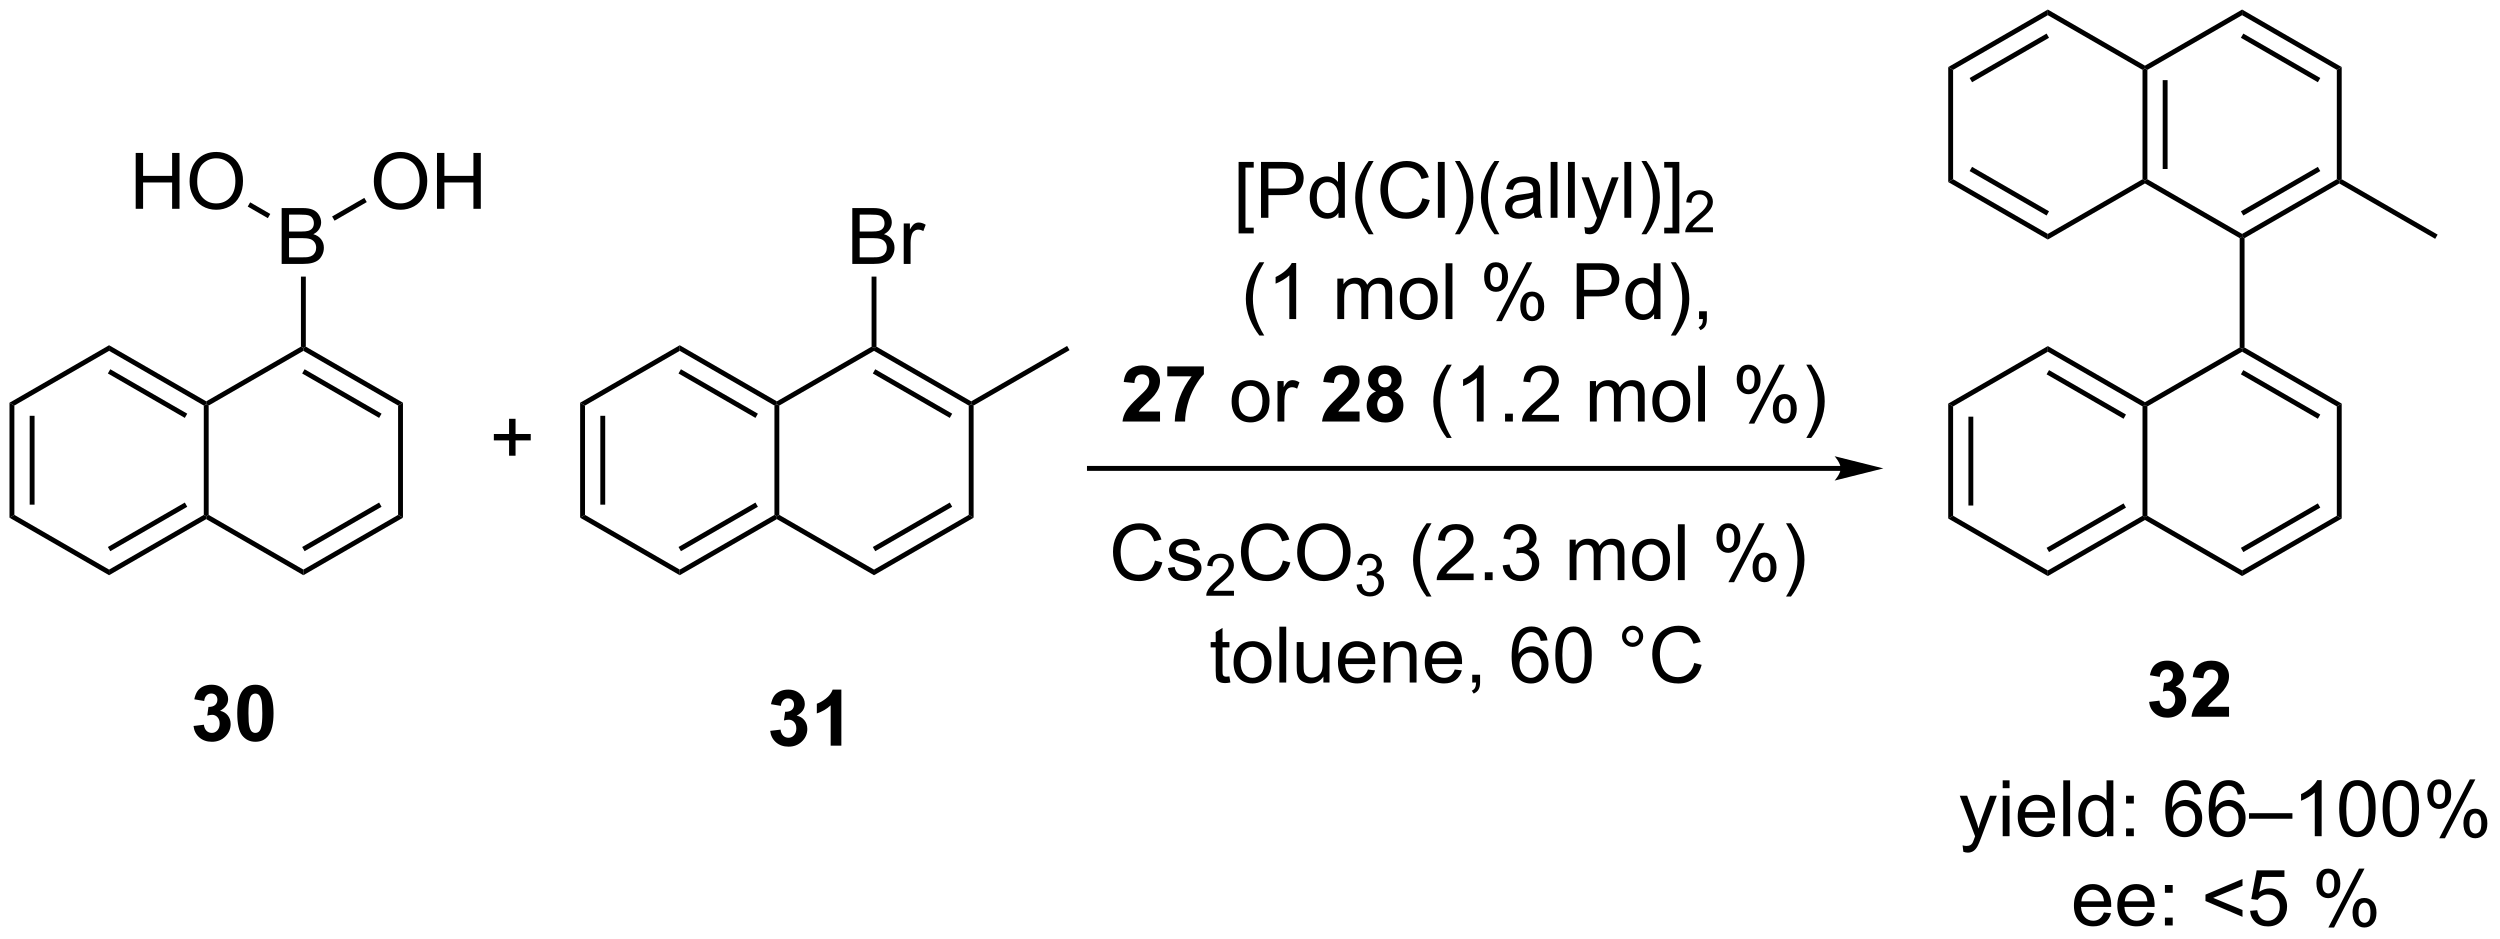 <?xml version="1.0" encoding="UTF-8"?>
<!DOCTYPE svg PUBLIC '-//W3C//DTD SVG 1.0//EN'
          'http://www.w3.org/TR/2001/REC-SVG-20010904/DTD/svg10.dtd'>
<svg stroke-dasharray="none" shape-rendering="auto" xmlns="http://www.w3.org/2000/svg" font-family="'Dialog'" text-rendering="auto" width="703" fill-opacity="1" color-interpolation="auto" color-rendering="auto" preserveAspectRatio="xMidYMid meet" font-size="12px" viewBox="0 0 703 264" fill="black" xmlns:xlink="http://www.w3.org/1999/xlink" stroke="black" image-rendering="auto" stroke-miterlimit="10" stroke-linecap="square" stroke-linejoin="miter" font-style="normal" stroke-width="1" height="264" stroke-dashoffset="0" font-weight="normal" stroke-opacity="1"
><!--Generated by the Batik Graphics2D SVG Generator--><defs id="genericDefs"
  /><g
  ><defs id="defs1"
    ><clipPath clipPathUnits="userSpaceOnUse" id="clipPath1"
      ><path d="M0.646 0.646 L263.93 0.646 L263.93 99.442 L0.646 99.442 L0.646 0.646 Z"
      /></clipPath
      ><clipPath clipPathUnits="userSpaceOnUse" id="clipPath2"
      ><path d="M26.319 295.489 L26.319 391.538 L282.282 391.538 L282.282 295.489 Z"
      /></clipPath
    ></defs
    ><g transform="scale(2.667,2.667) translate(-0.646,-0.646) matrix(1.029,0,0,1.029,-26.425,-303.294)"
    ><path d="M153.221 319.286 L153.221 311.968 L154.771 311.968 L154.771 312.549 L153.924 312.549 L153.924 318.702 L154.771 318.702 L154.771 319.286 L153.221 319.286 ZM155.517 317.694 L155.517 311.968 L157.678 311.968 Q158.249 311.968 158.548 312.022 Q158.97 312.093 159.254 312.291 Q159.54 312.486 159.715 312.843 Q159.889 313.197 159.889 313.624 Q159.889 314.353 159.423 314.861 Q158.959 315.366 157.743 315.366 L156.275 315.366 L156.275 317.694 L155.517 317.694 ZM156.275 314.689 L157.756 314.689 Q158.491 314.689 158.798 314.416 Q159.108 314.142 159.108 313.647 Q159.108 313.288 158.926 313.033 Q158.743 312.775 158.446 312.694 Q158.256 312.642 157.741 312.642 L156.275 312.642 L156.275 314.689 ZM163.454 317.694 L163.454 317.171 Q163.061 317.788 162.296 317.788 Q161.798 317.788 161.381 317.515 Q160.967 317.241 160.738 316.752 Q160.509 316.26 160.509 315.624 Q160.509 315.002 160.715 314.497 Q160.923 313.991 161.337 313.723 Q161.751 313.452 162.264 313.452 Q162.639 313.452 162.931 313.611 Q163.225 313.767 163.407 314.022 L163.407 311.968 L164.108 311.968 L164.108 317.694 L163.454 317.694 ZM161.233 315.624 Q161.233 316.421 161.569 316.817 Q161.905 317.21 162.361 317.21 Q162.821 317.21 163.144 316.832 Q163.467 316.455 163.467 315.681 Q163.467 314.83 163.139 314.431 Q162.811 314.033 162.329 314.033 Q161.861 314.033 161.546 314.416 Q161.233 314.799 161.233 315.624 ZM166.557 319.379 Q165.974 318.645 165.57 317.661 Q165.169 316.674 165.169 315.619 Q165.169 314.689 165.471 313.838 Q165.823 312.851 166.557 311.869 L167.06 311.869 Q166.589 312.681 166.435 313.03 Q166.198 313.569 166.06 314.155 Q165.893 314.885 165.893 315.624 Q165.893 317.502 167.06 319.379 L166.557 319.379 ZM172.052 315.687 L172.81 315.877 Q172.573 316.812 171.953 317.304 Q171.333 317.793 170.44 317.793 Q169.513 317.793 168.932 317.416 Q168.354 317.038 168.049 316.325 Q167.747 315.608 167.747 314.788 Q167.747 313.892 168.089 313.228 Q168.432 312.562 169.062 312.215 Q169.693 311.869 170.45 311.869 Q171.31 311.869 171.896 312.306 Q172.482 312.744 172.714 313.538 L171.966 313.713 Q171.768 313.088 171.388 312.804 Q171.01 312.517 170.435 312.517 Q169.776 312.517 169.331 312.835 Q168.888 313.15 168.708 313.684 Q168.529 314.218 168.529 314.783 Q168.529 315.515 168.742 316.059 Q168.956 316.603 169.404 316.874 Q169.854 317.142 170.377 317.142 Q171.013 317.142 171.453 316.775 Q171.896 316.408 172.052 315.687 ZM173.639 317.694 L173.639 311.968 L174.342 311.968 L174.342 317.694 L173.639 317.694 ZM175.893 319.379 L175.388 319.379 Q176.557 317.502 176.557 315.624 Q176.557 314.89 176.388 314.166 Q176.255 313.58 176.018 313.041 Q175.864 312.689 175.388 311.869 L175.893 311.869 Q176.627 312.851 176.979 313.838 Q177.279 314.689 177.279 315.619 Q177.279 316.674 176.875 317.661 Q176.471 318.645 175.893 319.379 ZM179.44 319.379 Q178.857 318.645 178.453 317.661 Q178.052 316.674 178.052 315.619 Q178.052 314.689 178.354 313.838 Q178.706 312.851 179.44 311.869 L179.943 311.869 Q179.471 312.681 179.318 313.03 Q179.081 313.569 178.943 314.155 Q178.776 314.885 178.776 315.624 Q178.776 317.502 179.943 319.379 L179.44 319.379 ZM183.466 317.181 Q183.075 317.515 182.714 317.653 Q182.354 317.788 181.94 317.788 Q181.255 317.788 180.888 317.455 Q180.521 317.119 180.521 316.601 Q180.521 316.296 180.659 316.043 Q180.799 315.791 181.023 315.64 Q181.247 315.486 181.529 315.408 Q181.737 315.353 182.154 315.304 Q183.005 315.202 183.409 315.062 Q183.411 314.916 183.411 314.877 Q183.411 314.447 183.214 314.272 Q182.943 314.033 182.411 314.033 Q181.917 314.033 181.68 314.207 Q181.443 314.382 181.331 314.822 L180.643 314.728 Q180.737 314.288 180.95 314.017 Q181.167 313.744 181.573 313.598 Q181.979 313.452 182.513 313.452 Q183.044 313.452 183.375 313.577 Q183.708 313.702 183.864 313.892 Q184.021 314.08 184.083 314.369 Q184.12 314.549 184.12 315.017 L184.12 315.955 Q184.12 316.937 184.164 317.197 Q184.208 317.455 184.341 317.694 L183.607 317.694 Q183.497 317.476 183.466 317.181 ZM183.409 315.611 Q183.026 315.767 182.26 315.877 Q181.825 315.939 181.646 316.017 Q181.466 316.095 181.367 316.247 Q181.271 316.397 181.271 316.58 Q181.271 316.861 181.484 317.049 Q181.698 317.236 182.107 317.236 Q182.513 317.236 182.828 317.059 Q183.146 316.882 183.294 316.572 Q183.409 316.335 183.409 315.869 L183.409 315.611 ZM185.194 317.694 L185.194 311.968 L185.897 311.968 L185.897 317.694 L185.194 317.694 ZM186.971 317.694 L186.971 311.968 L187.674 311.968 L187.674 317.694 L186.971 317.694 ZM188.733 319.293 L188.655 318.632 Q188.884 318.694 189.056 318.694 Q189.29 318.694 189.431 318.616 Q189.571 318.538 189.663 318.397 Q189.728 318.293 189.876 317.874 Q189.897 317.817 189.939 317.702 L188.366 313.546 L189.124 313.546 L189.986 315.947 Q190.155 316.405 190.288 316.908 Q190.407 316.424 190.577 315.963 L191.462 313.546 L192.165 313.546 L190.587 317.765 Q190.334 318.45 190.194 318.707 Q190.006 319.054 189.764 319.215 Q189.522 319.379 189.186 319.379 Q188.983 319.379 188.733 319.293 ZM192.749 317.694 L192.749 311.968 L193.452 311.968 L193.452 317.694 L192.749 317.694 ZM195.002 319.379 L194.497 319.379 Q195.667 317.502 195.667 315.624 Q195.667 314.89 195.497 314.166 Q195.364 313.58 195.127 313.041 Q194.974 312.689 194.497 311.869 L195.002 311.869 Q195.737 312.851 196.089 313.838 Q196.388 314.689 196.388 315.619 Q196.388 316.674 195.984 317.661 Q195.581 318.645 195.002 319.379 ZM198.38 319.286 L196.831 319.286 L196.831 318.702 L197.677 318.702 L197.677 312.549 L196.831 312.549 L196.831 311.968 L198.38 311.968 L198.38 319.286 Z" stroke="none" clip-path="url(#clipPath2)"
    /></g
    ><g transform="matrix(2.743,0,0,2.743,-72.19,-810.507)"
    ><path d="M201.921 318.787 L201.921 319.294 L199.081 319.294 Q199.075 319.103 199.144 318.927 Q199.251 318.638 199.489 318.357 Q199.73 318.076 200.181 317.707 Q200.88 317.132 201.126 316.796 Q201.372 316.46 201.372 316.162 Q201.372 315.849 201.148 315.634 Q200.925 315.417 200.564 315.417 Q200.183 315.417 199.954 315.646 Q199.726 315.875 199.724 316.279 L199.181 316.224 Q199.238 315.617 199.601 315.3 Q199.964 314.982 200.575 314.982 Q201.195 314.982 201.554 315.326 Q201.915 315.667 201.915 316.173 Q201.915 316.431 201.81 316.681 Q201.704 316.929 201.458 317.205 Q201.214 317.48 200.646 317.96 Q200.171 318.359 200.036 318.501 Q199.902 318.644 199.814 318.787 L201.921 318.787 Z" stroke="none" clip-path="url(#clipPath2)"
    /></g
    ><g transform="matrix(2.743,0,0,2.743,-72.19,-810.507)"
    ><path d="M155.423 329.879 Q154.84 329.145 154.436 328.161 Q154.035 327.174 154.035 326.119 Q154.035 325.189 154.337 324.338 Q154.689 323.351 155.423 322.369 L155.925 322.369 Q155.454 323.181 155.3 323.53 Q155.064 324.069 154.925 324.655 Q154.759 325.385 154.759 326.124 Q154.759 328.002 155.925 329.879 L155.423 329.879 ZM159.196 328.194 L158.493 328.194 L158.493 323.713 Q158.238 323.955 157.827 324.197 Q157.415 324.439 157.087 324.562 L157.087 323.882 Q157.675 323.603 158.116 323.21 Q158.558 322.814 158.743 322.444 L159.196 322.444 L159.196 328.194 ZM163.415 328.194 L163.415 324.046 L164.043 324.046 L164.043 324.627 Q164.238 324.322 164.561 324.137 Q164.886 323.952 165.3 323.952 Q165.761 323.952 166.056 324.145 Q166.353 324.335 166.472 324.679 Q166.965 323.952 167.754 323.952 Q168.371 323.952 168.702 324.293 Q169.035 324.635 169.035 325.345 L169.035 328.194 L168.337 328.194 L168.337 325.58 Q168.337 325.158 168.267 324.973 Q168.199 324.788 168.019 324.676 Q167.84 324.562 167.597 324.562 Q167.16 324.562 166.871 324.853 Q166.582 325.142 166.582 325.783 L166.582 328.194 L165.879 328.194 L165.879 325.499 Q165.879 325.03 165.707 324.796 Q165.535 324.562 165.144 324.562 Q164.847 324.562 164.595 324.718 Q164.345 324.874 164.23 325.176 Q164.118 325.476 164.118 326.041 L164.118 328.194 L163.415 328.194 ZM169.816 326.119 Q169.816 324.968 170.457 324.413 Q170.993 323.952 171.761 323.952 Q172.618 323.952 173.16 324.512 Q173.704 325.072 173.704 326.062 Q173.704 326.861 173.462 327.322 Q173.222 327.78 172.764 328.036 Q172.306 328.288 171.761 328.288 Q170.892 328.288 170.353 327.731 Q169.816 327.171 169.816 326.119 ZM170.54 326.119 Q170.54 326.916 170.886 327.314 Q171.235 327.71 171.761 327.71 Q172.285 327.71 172.631 327.312 Q172.98 326.913 172.98 326.095 Q172.98 325.327 172.631 324.931 Q172.282 324.533 171.761 324.533 Q171.235 324.533 170.886 324.929 Q170.54 325.322 170.54 326.119 ZM174.513 328.194 L174.513 322.468 L175.216 322.468 L175.216 328.194 L174.513 328.194 ZM178.466 323.843 Q178.466 323.228 178.773 322.799 Q179.083 322.369 179.669 322.369 Q180.208 322.369 180.56 322.754 Q180.914 323.14 180.914 323.885 Q180.914 324.611 180.557 325.004 Q180.2 325.397 179.677 325.397 Q179.156 325.397 178.81 325.012 Q178.466 324.624 178.466 323.843 ZM179.687 322.853 Q179.427 322.853 179.252 323.08 Q179.078 323.306 179.078 323.913 Q179.078 324.463 179.252 324.689 Q179.429 324.913 179.687 324.913 Q179.953 324.913 180.127 324.687 Q180.302 324.46 180.302 323.858 Q180.302 323.304 180.125 323.08 Q179.95 322.853 179.687 322.853 ZM179.692 328.405 L182.825 322.369 L183.396 322.369 L180.273 328.405 L179.692 328.405 ZM182.169 326.851 Q182.169 326.233 182.476 325.806 Q182.786 325.377 183.375 325.377 Q183.914 325.377 184.268 325.762 Q184.622 326.147 184.622 326.892 Q184.622 327.619 184.263 328.012 Q183.906 328.405 183.38 328.405 Q182.859 328.405 182.513 328.017 Q182.169 327.627 182.169 326.851 ZM183.396 325.861 Q183.13 325.861 182.956 326.088 Q182.781 326.314 182.781 326.921 Q182.781 327.468 182.956 327.694 Q183.132 327.921 183.39 327.921 Q183.661 327.921 183.833 327.694 Q184.007 327.468 184.007 326.866 Q184.007 326.312 183.831 326.088 Q183.656 325.861 183.396 325.861 ZM187.953 328.194 L187.953 322.468 L190.114 322.468 Q190.685 322.468 190.984 322.522 Q191.406 322.593 191.69 322.791 Q191.976 322.986 192.151 323.343 Q192.325 323.697 192.325 324.124 Q192.325 324.853 191.859 325.361 Q191.396 325.866 190.179 325.866 L188.711 325.866 L188.711 328.194 L187.953 328.194 ZM188.711 325.189 L190.192 325.189 Q190.927 325.189 191.234 324.916 Q191.544 324.642 191.544 324.147 Q191.544 323.788 191.362 323.533 Q191.179 323.275 190.882 323.194 Q190.692 323.142 190.177 323.142 L188.711 323.142 L188.711 325.189 ZM195.89 328.194 L195.89 327.671 Q195.497 328.288 194.732 328.288 Q194.234 328.288 193.817 328.015 Q193.403 327.741 193.174 327.252 Q192.945 326.76 192.945 326.124 Q192.945 325.502 193.151 324.997 Q193.359 324.491 193.773 324.223 Q194.187 323.952 194.7 323.952 Q195.075 323.952 195.367 324.111 Q195.661 324.267 195.844 324.522 L195.844 322.468 L196.544 322.468 L196.544 328.194 L195.89 328.194 ZM193.669 326.124 Q193.669 326.921 194.005 327.317 Q194.341 327.71 194.797 327.71 Q195.257 327.71 195.581 327.332 Q195.903 326.955 195.903 326.181 Q195.903 325.33 195.575 324.931 Q195.247 324.533 194.765 324.533 Q194.297 324.533 193.982 324.916 Q193.669 325.299 193.669 326.124 ZM198.11 329.879 L197.605 329.879 Q198.774 328.002 198.774 326.124 Q198.774 325.39 198.605 324.666 Q198.472 324.08 198.235 323.541 Q198.082 323.189 197.605 322.369 L198.11 322.369 Q198.845 323.351 199.196 324.338 Q199.496 325.189 199.496 326.119 Q199.496 327.174 199.092 328.161 Q198.689 329.145 198.11 329.879 ZM200.496 328.194 L200.496 327.392 L201.298 327.392 L201.298 328.194 Q201.298 328.637 201.142 328.908 Q200.985 329.179 200.644 329.327 L200.449 329.028 Q200.673 328.929 200.777 328.739 Q200.884 328.551 200.894 328.194 L200.496 328.194 Z" stroke="none" clip-path="url(#clipPath2)"
    /></g
    ><g transform="matrix(2.743,0,0,2.743,-72.19,-810.507)"
    ><path d="M145.238 337.674 L145.238 338.694 L141.392 338.694 Q141.454 338.116 141.767 337.598 Q142.079 337.08 143.001 336.226 Q143.743 335.533 143.91 335.288 Q144.136 334.947 144.136 334.616 Q144.136 334.249 143.939 334.051 Q143.743 333.853 143.394 333.853 Q143.05 333.853 142.847 334.062 Q142.644 334.267 142.613 334.749 L141.519 334.64 Q141.618 333.733 142.134 333.34 Q142.649 332.944 143.423 332.944 Q144.269 332.944 144.754 333.403 Q145.238 333.858 145.238 334.538 Q145.238 334.924 145.1 335.275 Q144.962 335.624 144.66 336.007 Q144.462 336.26 143.941 336.736 Q143.423 337.213 143.282 337.369 Q143.144 337.525 143.058 337.674 L145.238 337.674 ZM145.982 334.064 L145.982 333.046 L149.734 333.046 L149.734 333.843 Q149.27 334.299 148.789 335.155 Q148.31 336.01 148.057 336.973 Q147.804 337.937 147.81 338.694 L146.75 338.694 Q146.778 337.507 147.239 336.272 Q147.703 335.038 148.476 334.064 L145.982 334.064 Z" stroke="none" clip-path="url(#clipPath2)"
    /></g
    ><g transform="matrix(2.743,0,0,2.743,-72.19,-810.507)"
    ><path d="M152.578 336.619 Q152.578 335.468 153.218 334.913 Q153.755 334.452 154.523 334.452 Q155.38 334.452 155.922 335.012 Q156.466 335.572 156.466 336.562 Q156.466 337.361 156.224 337.822 Q155.984 338.28 155.526 338.536 Q155.067 338.788 154.523 338.788 Q153.653 338.788 153.114 338.231 Q152.578 337.671 152.578 336.619 ZM153.302 336.619 Q153.302 337.416 153.648 337.814 Q153.997 338.21 154.523 338.21 Q155.047 338.21 155.393 337.812 Q155.742 337.413 155.742 336.595 Q155.742 335.827 155.393 335.431 Q155.044 335.033 154.523 335.033 Q153.997 335.033 153.648 335.429 Q153.302 335.822 153.302 336.619 ZM157.282 338.694 L157.282 334.546 L157.915 334.546 L157.915 335.174 Q158.157 334.733 158.36 334.593 Q158.566 334.452 158.814 334.452 Q159.168 334.452 159.535 334.679 L159.293 335.33 Q159.035 335.179 158.777 335.179 Q158.548 335.179 158.363 335.317 Q158.181 335.455 158.103 335.702 Q157.985 336.077 157.985 336.522 L157.985 338.694 L157.282 338.694 Z" stroke="none" clip-path="url(#clipPath2)"
    /></g
    ><g transform="matrix(2.743,0,0,2.743,-72.19,-810.507)"
    ><path d="M165.695 337.674 L165.695 338.694 L161.849 338.694 Q161.911 338.116 162.224 337.598 Q162.536 337.08 163.458 336.226 Q164.2 335.533 164.367 335.288 Q164.594 334.947 164.594 334.616 Q164.594 334.249 164.396 334.051 Q164.2 333.853 163.851 333.853 Q163.508 333.853 163.304 334.062 Q163.101 334.267 163.07 334.749 L161.976 334.64 Q162.075 333.733 162.591 333.34 Q163.107 332.944 163.88 332.944 Q164.726 332.944 165.211 333.403 Q165.695 333.858 165.695 334.538 Q165.695 334.924 165.557 335.275 Q165.419 335.624 165.117 336.007 Q164.919 336.26 164.398 336.736 Q163.88 337.213 163.739 337.369 Q163.601 337.525 163.515 337.674 L165.695 337.674 ZM167.379 335.603 Q166.954 335.424 166.759 335.111 Q166.566 334.796 166.566 334.421 Q166.566 333.78 167.014 333.364 Q167.462 332.944 168.285 332.944 Q169.103 332.944 169.553 333.364 Q170.004 333.78 170.004 334.421 Q170.004 334.819 169.795 335.129 Q169.59 335.439 169.215 335.603 Q169.691 335.796 169.939 336.163 Q170.189 336.53 170.189 337.01 Q170.189 337.804 169.681 338.301 Q169.175 338.796 168.337 338.796 Q167.556 338.796 167.035 338.385 Q166.423 337.9 166.423 337.056 Q166.423 336.593 166.652 336.205 Q166.884 335.814 167.379 335.603 ZM167.605 334.499 Q167.605 334.827 167.79 335.012 Q167.978 335.194 168.285 335.194 Q168.597 335.194 168.785 335.01 Q168.972 334.822 168.972 334.494 Q168.972 334.187 168.787 334.002 Q168.603 333.814 168.298 333.814 Q167.98 333.814 167.793 334.002 Q167.605 334.189 167.605 334.499 ZM167.504 336.952 Q167.504 337.405 167.735 337.661 Q167.97 337.913 168.316 337.913 Q168.657 337.913 168.879 337.668 Q169.103 337.424 169.103 336.963 Q169.103 336.562 168.876 336.317 Q168.649 336.072 168.3 336.072 Q167.899 336.072 167.702 336.351 Q167.504 336.627 167.504 336.952 Z" stroke="none" clip-path="url(#clipPath2)"
    /></g
    ><g transform="matrix(2.743,0,0,2.743,-72.19,-810.507)"
    ><path d="M174.642 340.379 Q174.058 339.645 173.655 338.661 Q173.254 337.674 173.254 336.619 Q173.254 335.689 173.556 334.838 Q173.907 333.851 174.642 332.869 L175.144 332.869 Q174.673 333.681 174.519 334.03 Q174.282 334.569 174.144 335.155 Q173.978 335.885 173.978 336.624 Q173.978 338.502 175.144 340.379 L174.642 340.379 ZM178.415 338.694 L177.712 338.694 L177.712 334.213 Q177.457 334.455 177.045 334.697 Q176.634 334.939 176.306 335.062 L176.306 334.382 Q176.894 334.103 177.334 333.71 Q177.777 333.314 177.962 332.944 L178.415 332.944 L178.415 338.694 ZM180.609 338.694 L180.609 337.892 L181.411 337.892 L181.411 338.694 L180.609 338.694 ZM186.134 338.017 L186.134 338.694 L182.347 338.694 Q182.34 338.439 182.431 338.205 Q182.574 337.819 182.892 337.444 Q183.212 337.069 183.814 336.577 Q184.746 335.812 185.074 335.364 Q185.402 334.916 185.402 334.517 Q185.402 334.101 185.103 333.814 Q184.806 333.525 184.324 333.525 Q183.816 333.525 183.511 333.83 Q183.207 334.135 183.204 334.674 L182.48 334.601 Q182.556 333.791 183.04 333.369 Q183.524 332.944 184.34 332.944 Q185.165 332.944 185.644 333.403 Q186.126 333.858 186.126 334.533 Q186.126 334.877 185.985 335.21 Q185.845 335.541 185.517 335.908 Q185.191 336.275 184.433 336.916 Q183.8 337.447 183.621 337.637 Q183.441 337.827 183.324 338.017 L186.134 338.017 ZM189.306 338.694 L189.306 334.546 L189.933 334.546 L189.933 335.127 Q190.129 334.822 190.452 334.637 Q190.777 334.452 191.191 334.452 Q191.652 334.452 191.946 334.645 Q192.243 334.835 192.363 335.179 Q192.855 334.452 193.644 334.452 Q194.261 334.452 194.592 334.793 Q194.925 335.135 194.925 335.845 L194.925 338.694 L194.228 338.694 L194.228 336.08 Q194.228 335.658 194.157 335.473 Q194.09 335.288 193.91 335.176 Q193.73 335.062 193.488 335.062 Q193.05 335.062 192.761 335.353 Q192.472 335.642 192.472 336.283 L192.472 338.694 L191.769 338.694 L191.769 335.999 Q191.769 335.53 191.597 335.296 Q191.425 335.062 191.035 335.062 Q190.738 335.062 190.485 335.218 Q190.235 335.374 190.121 335.676 Q190.009 335.976 190.009 336.541 L190.009 338.694 L189.306 338.694 ZM195.707 336.619 Q195.707 335.468 196.347 334.913 Q196.884 334.452 197.652 334.452 Q198.509 334.452 199.05 335.012 Q199.595 335.572 199.595 336.562 Q199.595 337.361 199.353 337.822 Q199.113 338.28 198.655 338.536 Q198.196 338.788 197.652 338.788 Q196.782 338.788 196.243 338.231 Q195.707 337.671 195.707 336.619 ZM196.431 336.619 Q196.431 337.416 196.777 337.814 Q197.126 338.21 197.652 338.21 Q198.175 338.21 198.522 337.812 Q198.871 337.413 198.871 336.595 Q198.871 335.827 198.522 335.431 Q198.173 335.033 197.652 335.033 Q197.126 335.033 196.777 335.429 Q196.431 335.822 196.431 336.619 ZM200.403 338.694 L200.403 332.968 L201.107 332.968 L201.107 338.694 L200.403 338.694 ZM204.357 334.343 Q204.357 333.728 204.664 333.299 Q204.974 332.869 205.56 332.869 Q206.099 332.869 206.45 333.254 Q206.804 333.64 206.804 334.385 Q206.804 335.111 206.448 335.504 Q206.091 335.897 205.567 335.897 Q205.047 335.897 204.7 335.512 Q204.357 335.124 204.357 334.343 ZM205.578 333.353 Q205.317 333.353 205.143 333.58 Q204.969 333.806 204.969 334.413 Q204.969 334.963 205.143 335.189 Q205.32 335.413 205.578 335.413 Q205.844 335.413 206.018 335.187 Q206.192 334.96 206.192 334.358 Q206.192 333.804 206.015 333.58 Q205.841 333.353 205.578 333.353 ZM205.583 338.905 L208.716 332.869 L209.286 332.869 L206.164 338.905 L205.583 338.905 ZM208.06 337.351 Q208.06 336.733 208.367 336.306 Q208.677 335.877 209.265 335.877 Q209.804 335.877 210.159 336.262 Q210.513 336.647 210.513 337.392 Q210.513 338.119 210.153 338.512 Q209.797 338.905 209.271 338.905 Q208.75 338.905 208.403 338.517 Q208.06 338.127 208.06 337.351 ZM209.286 336.361 Q209.021 336.361 208.846 336.588 Q208.672 336.814 208.672 337.421 Q208.672 337.968 208.846 338.194 Q209.023 338.421 209.281 338.421 Q209.552 338.421 209.724 338.194 Q209.898 337.968 209.898 337.366 Q209.898 336.812 209.721 336.588 Q209.547 336.361 209.286 336.361 ZM211.993 340.379 L211.488 340.379 Q212.657 338.502 212.657 336.624 Q212.657 335.89 212.488 335.166 Q212.355 334.58 212.118 334.041 Q211.965 333.689 211.488 332.869 L211.993 332.869 Q212.728 333.851 213.079 334.838 Q213.379 335.689 213.379 336.619 Q213.379 337.674 212.975 338.661 Q212.571 339.645 211.993 340.379 Z" stroke="none" clip-path="url(#clipPath2)"
    /></g
    ><g transform="matrix(2.743,0,0,2.743,-72.19,-810.507)"
    ><path d="M144.723 352.946 L145.481 353.136 Q145.244 354.071 144.624 354.563 Q144.004 355.053 143.111 355.053 Q142.184 355.053 141.603 354.675 Q141.025 354.297 140.72 353.584 Q140.418 352.868 140.418 352.047 Q140.418 351.151 140.76 350.488 Q141.103 349.821 141.733 349.474 Q142.364 349.128 143.121 349.128 Q143.981 349.128 144.567 349.566 Q145.153 350.003 145.385 350.797 L144.637 350.972 Q144.439 350.347 144.059 350.063 Q143.681 349.776 143.106 349.776 Q142.447 349.776 142.002 350.094 Q141.559 350.409 141.379 350.943 Q141.2 351.477 141.2 352.042 Q141.2 352.774 141.413 353.318 Q141.627 353.863 142.075 354.133 Q142.525 354.401 143.048 354.401 Q143.684 354.401 144.124 354.034 Q144.567 353.667 144.723 352.946 ZM146.045 353.714 L146.74 353.605 Q146.797 354.024 147.065 354.248 Q147.334 354.469 147.813 354.469 Q148.297 354.469 148.532 354.271 Q148.766 354.073 148.766 353.808 Q148.766 353.571 148.56 353.433 Q148.414 353.339 147.841 353.196 Q147.068 353 146.769 352.857 Q146.469 352.714 146.315 352.464 Q146.162 352.211 146.162 351.907 Q146.162 351.628 146.287 351.394 Q146.414 351.157 146.633 351 Q146.797 350.878 147.081 350.795 Q147.365 350.711 147.688 350.711 Q148.177 350.711 148.545 350.852 Q148.914 350.993 149.089 351.232 Q149.266 351.472 149.334 351.875 L148.646 351.969 Q148.599 351.649 148.373 351.469 Q148.149 351.29 147.74 351.29 Q147.256 351.29 147.047 351.451 Q146.841 351.61 146.841 351.823 Q146.841 351.961 146.927 352.071 Q147.013 352.183 147.196 352.258 Q147.302 352.297 147.818 352.438 Q148.563 352.636 148.857 352.764 Q149.154 352.891 149.321 353.133 Q149.49 353.375 149.49 353.735 Q149.49 354.086 149.284 354.396 Q149.078 354.706 148.69 354.878 Q148.305 355.047 147.818 355.047 Q147.008 355.047 146.584 354.711 Q146.162 354.375 146.045 353.714 Z" stroke="none" clip-path="url(#clipPath2)"
    /></g
    ><g transform="matrix(2.743,0,0,2.743,-72.19,-810.507)"
    ><path d="M152.819 356.046 L152.819 356.554 L149.979 356.554 Q149.973 356.362 150.041 356.186 Q150.149 355.897 150.387 355.616 Q150.627 355.335 151.078 354.966 Q151.778 354.392 152.024 354.055 Q152.27 353.72 152.27 353.421 Q152.27 353.108 152.045 352.893 Q151.823 352.677 151.461 352.677 Q151.08 352.677 150.852 352.905 Q150.623 353.134 150.621 353.538 L150.078 353.483 Q150.135 352.876 150.498 352.559 Q150.862 352.241 151.473 352.241 Q152.092 352.241 152.452 352.585 Q152.813 352.927 152.813 353.433 Q152.813 353.69 152.707 353.94 Q152.602 354.188 152.356 354.464 Q152.112 354.739 151.543 355.22 Q151.069 355.618 150.934 355.761 Q150.799 355.903 150.711 356.046 L152.819 356.046 Z" stroke="none" clip-path="url(#clipPath2)"
    /></g
    ><g transform="matrix(2.743,0,0,2.743,-72.19,-810.507)"
    ><path d="M157.837 352.946 L158.595 353.136 Q158.358 354.071 157.738 354.563 Q157.119 355.053 156.225 355.053 Q155.298 355.053 154.717 354.675 Q154.139 354.297 153.835 353.584 Q153.532 352.868 153.532 352.047 Q153.532 351.151 153.874 350.488 Q154.217 349.821 154.848 349.474 Q155.478 349.128 156.236 349.128 Q157.095 349.128 157.681 349.566 Q158.267 350.003 158.499 350.797 L157.751 350.972 Q157.553 350.347 157.173 350.063 Q156.796 349.776 156.22 349.776 Q155.561 349.776 155.116 350.094 Q154.673 350.409 154.494 350.943 Q154.314 351.477 154.314 352.042 Q154.314 352.774 154.527 353.318 Q154.741 353.863 155.189 354.133 Q155.639 354.401 156.163 354.401 Q156.798 354.401 157.238 354.034 Q157.681 353.667 157.837 352.946 ZM159.299 352.165 Q159.299 350.738 160.065 349.933 Q160.831 349.125 162.042 349.125 Q162.833 349.125 163.469 349.506 Q164.107 349.883 164.44 350.56 Q164.776 351.238 164.776 352.097 Q164.776 352.969 164.424 353.657 Q164.073 354.344 163.427 354.698 Q162.784 355.053 162.036 355.053 Q161.229 355.053 160.591 354.662 Q159.956 354.269 159.628 353.594 Q159.299 352.917 159.299 352.165 ZM160.081 352.175 Q160.081 353.211 160.635 353.808 Q161.193 354.401 162.034 354.401 Q162.888 354.401 163.44 353.8 Q163.995 353.198 163.995 352.094 Q163.995 351.394 163.758 350.873 Q163.521 350.352 163.065 350.066 Q162.612 349.776 162.044 349.776 Q161.24 349.776 160.659 350.331 Q160.081 350.883 160.081 352.175 Z" stroke="none" clip-path="url(#clipPath2)"
    /></g
    ><g transform="matrix(2.743,0,0,2.743,-72.19,-810.507)"
    ><path d="M165.386 355.419 L165.913 355.349 Q166.005 355.798 166.222 355.995 Q166.441 356.192 166.755 356.192 Q167.126 356.192 167.382 355.934 Q167.64 355.677 167.64 355.296 Q167.64 354.933 167.402 354.698 Q167.165 354.462 166.798 354.462 Q166.65 354.462 166.427 354.52 L166.486 354.058 Q166.538 354.063 166.57 354.063 Q166.907 354.063 167.177 353.888 Q167.447 353.712 167.447 353.345 Q167.447 353.055 167.249 352.866 Q167.054 352.675 166.744 352.675 Q166.435 352.675 166.23 352.868 Q166.025 353.061 165.966 353.448 L165.439 353.354 Q165.536 352.823 165.878 352.532 Q166.222 352.241 166.732 352.241 Q167.083 352.241 167.378 352.392 Q167.675 352.542 167.831 352.804 Q167.988 353.063 167.988 353.356 Q167.988 353.636 167.837 353.864 Q167.689 354.093 167.396 354.227 Q167.777 354.315 167.988 354.593 Q168.198 354.868 168.198 355.284 Q168.198 355.847 167.788 356.239 Q167.378 356.63 166.751 356.63 Q166.187 356.63 165.812 356.294 Q165.439 355.956 165.386 355.419 Z" stroke="none" clip-path="url(#clipPath2)"
    /></g
    ><g transform="matrix(2.743,0,0,2.743,-72.19,-810.507)"
    ><path d="M172.566 356.639 Q171.983 355.904 171.579 354.92 Q171.178 353.933 171.178 352.878 Q171.178 351.948 171.48 351.097 Q171.832 350.11 172.566 349.128 L173.069 349.128 Q172.597 349.941 172.444 350.29 Q172.207 350.829 172.069 351.415 Q171.902 352.144 171.902 352.883 Q171.902 354.761 173.069 356.639 L172.566 356.639 ZM177.386 354.276 L177.386 354.954 L173.6 354.954 Q173.592 354.698 173.683 354.464 Q173.827 354.079 174.144 353.704 Q174.464 353.329 175.066 352.836 Q175.998 352.071 176.327 351.623 Q176.655 351.175 176.655 350.776 Q176.655 350.36 176.355 350.073 Q176.058 349.784 175.577 349.784 Q175.069 349.784 174.764 350.089 Q174.459 350.394 174.457 350.933 L173.733 350.86 Q173.808 350.05 174.293 349.628 Q174.777 349.204 175.592 349.204 Q176.418 349.204 176.897 349.662 Q177.379 350.118 177.379 350.792 Q177.379 351.136 177.238 351.469 Q177.097 351.8 176.769 352.167 Q176.444 352.534 175.686 353.175 Q175.053 353.706 174.873 353.896 Q174.694 354.086 174.577 354.276 L177.386 354.276 ZM178.534 354.954 L178.534 354.151 L179.336 354.151 L179.336 354.954 L178.534 354.954 ZM180.365 353.441 L181.069 353.347 Q181.191 353.946 181.48 354.209 Q181.772 354.472 182.191 354.472 Q182.686 354.472 183.027 354.128 Q183.371 353.784 183.371 353.276 Q183.371 352.792 183.053 352.48 Q182.738 352.165 182.248 352.165 Q182.05 352.165 181.754 352.243 L181.832 351.625 Q181.902 351.633 181.944 351.633 Q182.394 351.633 182.754 351.399 Q183.113 351.165 183.113 350.675 Q183.113 350.29 182.85 350.037 Q182.589 349.782 182.175 349.782 Q181.764 349.782 181.49 350.04 Q181.217 350.297 181.139 350.813 L180.436 350.688 Q180.566 349.98 181.022 349.592 Q181.48 349.204 182.16 349.204 Q182.629 349.204 183.022 349.404 Q183.418 349.605 183.626 349.954 Q183.834 350.3 183.834 350.691 Q183.834 351.063 183.634 351.368 Q183.436 351.672 183.045 351.852 Q183.553 351.969 183.834 352.339 Q184.115 352.706 184.115 353.261 Q184.115 354.011 183.569 354.534 Q183.022 355.055 182.186 355.055 Q181.433 355.055 180.933 354.607 Q180.436 354.157 180.365 353.441 ZM187.23 354.954 L187.23 350.805 L187.858 350.805 L187.858 351.386 Q188.053 351.081 188.376 350.896 Q188.702 350.711 189.115 350.711 Q189.577 350.711 189.871 350.904 Q190.168 351.094 190.287 351.438 Q190.78 350.711 191.569 350.711 Q192.186 350.711 192.517 351.053 Q192.85 351.394 192.85 352.105 L192.85 354.954 L192.152 354.954 L192.152 352.339 Q192.152 351.917 192.082 351.732 Q192.014 351.547 191.834 351.435 Q191.655 351.321 191.412 351.321 Q190.975 351.321 190.686 351.613 Q190.397 351.901 190.397 352.542 L190.397 354.954 L189.694 354.954 L189.694 352.258 Q189.694 351.79 189.522 351.555 Q189.35 351.321 188.959 351.321 Q188.662 351.321 188.41 351.477 Q188.16 351.633 188.045 351.935 Q187.933 352.235 187.933 352.8 L187.933 354.954 L187.23 354.954 ZM193.631 352.878 Q193.631 351.727 194.272 351.172 Q194.808 350.711 195.577 350.711 Q196.433 350.711 196.975 351.271 Q197.519 351.831 197.519 352.821 Q197.519 353.62 197.277 354.081 Q197.037 354.54 196.579 354.795 Q196.121 355.047 195.577 355.047 Q194.707 355.047 194.168 354.49 Q193.631 353.93 193.631 352.878 ZM194.355 352.878 Q194.355 353.675 194.702 354.073 Q195.05 354.469 195.577 354.469 Q196.1 354.469 196.446 354.071 Q196.795 353.672 196.795 352.855 Q196.795 352.086 196.446 351.691 Q196.097 351.292 195.577 351.292 Q195.05 351.292 194.702 351.688 Q194.355 352.081 194.355 352.878 ZM198.328 354.954 L198.328 349.227 L199.031 349.227 L199.031 354.954 L198.328 354.954 ZM202.281 350.602 Q202.281 349.988 202.588 349.558 Q202.898 349.128 203.484 349.128 Q204.023 349.128 204.375 349.514 Q204.729 349.899 204.729 350.644 Q204.729 351.37 204.372 351.764 Q204.015 352.157 203.492 352.157 Q202.971 352.157 202.625 351.771 Q202.281 351.383 202.281 350.602 ZM203.502 349.613 Q203.242 349.613 203.067 349.839 Q202.893 350.066 202.893 350.672 Q202.893 351.222 203.067 351.448 Q203.244 351.672 203.502 351.672 Q203.768 351.672 203.942 351.446 Q204.117 351.219 204.117 350.618 Q204.117 350.063 203.94 349.839 Q203.765 349.613 203.502 349.613 ZM203.507 355.165 L206.64 349.128 L207.211 349.128 L204.088 355.165 L203.507 355.165 ZM205.984 353.61 Q205.984 352.993 206.291 352.566 Q206.601 352.136 207.19 352.136 Q207.729 352.136 208.083 352.521 Q208.437 352.907 208.437 353.651 Q208.437 354.378 208.078 354.771 Q207.721 355.165 207.195 355.165 Q206.674 355.165 206.328 354.776 Q205.984 354.386 205.984 353.61 ZM207.211 352.62 Q206.945 352.62 206.77 352.847 Q206.596 353.073 206.596 353.68 Q206.596 354.227 206.77 354.454 Q206.948 354.68 207.205 354.68 Q207.476 354.68 207.648 354.454 Q207.823 354.227 207.823 353.625 Q207.823 353.071 207.645 352.847 Q207.471 352.62 207.211 352.62 ZM209.918 356.639 L209.412 356.639 Q210.582 354.761 210.582 352.883 Q210.582 352.149 210.412 351.425 Q210.28 350.839 210.043 350.3 Q209.889 349.948 209.412 349.128 L209.918 349.128 Q210.652 350.11 211.004 351.097 Q211.303 351.948 211.303 352.878 Q211.303 353.933 210.899 354.92 Q210.496 355.904 209.918 356.639 Z" stroke="none" clip-path="url(#clipPath2)"
    /></g
    ><g transform="matrix(2.743,0,0,2.743,-72.19,-810.507)"
    ><path d="M152.351 364.823 L152.452 365.446 Q152.156 365.508 151.921 365.508 Q151.538 365.508 151.327 365.389 Q151.117 365.266 151.031 365.068 Q150.945 364.87 150.945 364.238 L150.945 361.852 L150.429 361.852 L150.429 361.305 L150.945 361.305 L150.945 360.276 L151.645 359.855 L151.645 361.305 L152.351 361.305 L152.351 361.852 L151.645 361.852 L151.645 364.276 Q151.645 364.579 151.682 364.665 Q151.718 364.75 151.801 364.803 Q151.887 364.852 152.044 364.852 Q152.161 364.852 152.351 364.823 ZM152.777 363.378 Q152.777 362.227 153.417 361.672 Q153.954 361.211 154.722 361.211 Q155.579 361.211 156.12 361.771 Q156.665 362.331 156.665 363.321 Q156.665 364.12 156.423 364.581 Q156.183 365.04 155.725 365.295 Q155.266 365.547 154.722 365.547 Q153.852 365.547 153.313 364.99 Q152.777 364.43 152.777 363.378 ZM153.501 363.378 Q153.501 364.175 153.847 364.573 Q154.196 364.969 154.722 364.969 Q155.245 364.969 155.592 364.571 Q155.941 364.172 155.941 363.355 Q155.941 362.586 155.592 362.191 Q155.243 361.792 154.722 361.792 Q154.196 361.792 153.847 362.188 Q153.501 362.581 153.501 363.378 ZM157.473 365.454 L157.473 359.727 L158.176 359.727 L158.176 365.454 L157.473 365.454 ZM161.985 365.454 L161.985 364.844 Q161.501 365.547 160.667 365.547 Q160.3 365.547 159.982 365.407 Q159.665 365.266 159.508 365.053 Q159.355 364.839 159.292 364.532 Q159.251 364.323 159.251 363.875 L159.251 361.305 L159.954 361.305 L159.954 363.605 Q159.954 364.157 159.995 364.347 Q160.063 364.625 160.277 364.784 Q160.493 364.941 160.808 364.941 Q161.126 364.941 161.402 364.779 Q161.68 364.618 161.795 364.339 Q161.91 364.058 161.91 363.526 L161.91 361.305 L162.613 361.305 L162.613 365.454 L161.985 365.454 ZM166.554 364.118 L167.281 364.206 Q167.109 364.844 166.643 365.196 Q166.179 365.547 165.458 365.547 Q164.546 365.547 164.012 364.988 Q163.481 364.425 163.481 363.415 Q163.481 362.368 164.02 361.79 Q164.559 361.211 165.419 361.211 Q166.249 361.211 166.775 361.779 Q167.304 362.344 167.304 363.37 Q167.304 363.433 167.301 363.558 L164.208 363.558 Q164.247 364.243 164.593 364.607 Q164.942 364.969 165.46 364.969 Q165.848 364.969 166.122 364.766 Q166.395 364.563 166.554 364.118 ZM164.247 362.98 L166.562 362.98 Q166.515 362.456 166.296 362.196 Q165.96 361.79 165.426 361.79 Q164.942 361.79 164.611 362.115 Q164.281 362.438 164.247 362.98 ZM168.165 365.454 L168.165 361.305 L168.798 361.305 L168.798 361.894 Q169.253 361.211 170.118 361.211 Q170.493 361.211 170.805 361.347 Q171.12 361.48 171.277 361.698 Q171.433 361.917 171.495 362.219 Q171.535 362.415 171.535 362.901 L171.535 365.454 L170.831 365.454 L170.831 362.93 Q170.831 362.5 170.748 362.287 Q170.667 362.073 170.459 361.948 Q170.251 361.821 169.969 361.821 Q169.519 361.821 169.193 362.107 Q168.868 362.391 168.868 363.188 L168.868 365.454 L168.165 365.454 ZM175.452 364.118 L176.179 364.206 Q176.007 364.844 175.541 365.196 Q175.077 365.547 174.356 365.547 Q173.445 365.547 172.911 364.988 Q172.38 364.425 172.38 363.415 Q172.38 362.368 172.919 361.79 Q173.458 361.211 174.317 361.211 Q175.148 361.211 175.674 361.779 Q176.202 362.344 176.202 363.37 Q176.202 363.433 176.2 363.558 L173.106 363.558 Q173.145 364.243 173.492 364.607 Q173.84 364.969 174.359 364.969 Q174.747 364.969 175.02 364.766 Q175.294 364.563 175.452 364.118 ZM173.145 362.98 L175.46 362.98 Q175.413 362.456 175.195 362.196 Q174.859 361.79 174.325 361.79 Q173.84 361.79 173.51 362.115 Q173.179 362.438 173.145 362.98 ZM177.245 365.454 L177.245 364.651 L178.048 364.651 L178.048 365.454 Q178.048 365.896 177.891 366.167 Q177.735 366.438 177.394 366.586 L177.199 366.287 Q177.423 366.188 177.527 365.998 Q177.633 365.81 177.644 365.454 L177.245 365.454 ZM184.962 361.128 L184.261 361.183 Q184.167 360.769 183.995 360.581 Q183.712 360.282 183.292 360.282 Q182.956 360.282 182.704 360.469 Q182.37 360.711 182.178 361.178 Q181.988 361.641 181.98 362.5 Q182.235 362.113 182.602 361.925 Q182.969 361.738 183.37 361.738 Q184.074 361.738 184.568 362.256 Q185.063 362.774 185.063 363.594 Q185.063 364.133 184.829 364.597 Q184.597 365.058 184.191 365.305 Q183.785 365.553 183.269 365.553 Q182.391 365.553 181.837 364.907 Q181.282 364.258 181.282 362.774 Q181.282 361.113 181.894 360.36 Q182.43 359.704 183.337 359.704 Q184.011 359.704 184.443 360.084 Q184.876 360.461 184.962 361.128 ZM182.089 363.597 Q182.089 363.961 182.243 364.295 Q182.399 364.625 182.675 364.8 Q182.954 364.972 183.258 364.972 Q183.704 364.972 184.024 364.613 Q184.344 364.253 184.344 363.636 Q184.344 363.042 184.027 362.701 Q183.712 362.36 183.23 362.36 Q182.753 362.36 182.42 362.701 Q182.089 363.042 182.089 363.597 ZM185.762 362.628 Q185.762 361.613 185.971 360.995 Q186.179 360.375 186.59 360.04 Q187.005 359.704 187.63 359.704 Q188.09 359.704 188.437 359.889 Q188.786 360.073 189.012 360.425 Q189.239 360.774 189.367 361.276 Q189.497 361.776 189.497 362.628 Q189.497 363.636 189.288 364.256 Q189.083 364.875 188.669 365.214 Q188.257 365.553 187.63 365.553 Q186.801 365.553 186.327 364.956 Q185.762 364.243 185.762 362.628 ZM186.484 362.628 Q186.484 364.04 186.815 364.506 Q187.145 364.972 187.63 364.972 Q188.114 364.972 188.442 364.503 Q188.773 364.034 188.773 362.628 Q188.773 361.214 188.442 360.75 Q188.114 360.284 187.622 360.284 Q187.137 360.284 186.848 360.696 Q186.484 361.219 186.484 362.628 ZM192.601 360.711 Q192.601 360.261 192.919 359.946 Q193.239 359.628 193.684 359.628 Q194.137 359.628 194.452 359.946 Q194.77 360.261 194.77 360.711 Q194.77 361.159 194.45 361.48 Q194.132 361.797 193.684 361.797 Q193.239 361.797 192.919 361.482 Q192.601 361.165 192.601 360.711 ZM193.028 360.711 Q193.028 360.985 193.221 361.178 Q193.413 361.37 193.687 361.37 Q193.958 361.37 194.15 361.178 Q194.343 360.985 194.343 360.711 Q194.343 360.438 194.15 360.245 Q193.958 360.05 193.687 360.05 Q193.413 360.05 193.221 360.245 Q193.028 360.438 193.028 360.711 ZM200.003 363.446 L200.761 363.636 Q200.524 364.571 199.904 365.063 Q199.285 365.553 198.391 365.553 Q197.464 365.553 196.883 365.175 Q196.305 364.797 196.001 364.084 Q195.699 363.368 195.699 362.547 Q195.699 361.651 196.04 360.988 Q196.383 360.321 197.014 359.974 Q197.644 359.628 198.402 359.628 Q199.261 359.628 199.847 360.066 Q200.433 360.503 200.665 361.297 L199.917 361.472 Q199.719 360.847 199.339 360.563 Q198.962 360.276 198.386 360.276 Q197.727 360.276 197.282 360.594 Q196.839 360.909 196.66 361.443 Q196.48 361.977 196.48 362.542 Q196.48 363.274 196.693 363.818 Q196.907 364.363 197.355 364.633 Q197.805 364.901 198.329 364.901 Q198.964 364.901 199.404 364.534 Q199.847 364.167 200.003 363.446 Z" stroke="none" clip-path="url(#clipPath2)"
    /></g
    ><g transform="matrix(2.743,0,0,2.743,-72.19,-810.507)"
    ><path d="M246.634 367.437 L247.696 367.31 Q247.746 367.716 247.967 367.932 Q248.191 368.146 248.509 368.146 Q248.847 368.146 249.079 367.888 Q249.314 367.63 249.314 367.192 Q249.314 366.778 249.089 366.536 Q248.868 366.294 248.548 366.294 Q248.337 366.294 248.043 366.375 L248.165 365.481 Q248.61 365.492 248.845 365.289 Q249.079 365.083 249.079 364.742 Q249.079 364.453 248.907 364.281 Q248.735 364.109 248.449 364.109 Q248.168 364.109 247.967 364.304 Q247.769 364.5 247.727 364.875 L246.714 364.703 Q246.821 364.185 247.032 363.875 Q247.246 363.562 247.626 363.385 Q248.009 363.208 248.48 363.208 Q249.29 363.208 249.777 363.724 Q250.181 364.146 250.181 364.677 Q250.181 365.429 249.355 365.88 Q249.847 365.984 250.142 366.351 Q250.439 366.719 250.439 367.239 Q250.439 367.992 249.886 368.526 Q249.337 369.057 248.517 369.057 Q247.738 369.057 247.225 368.609 Q246.714 368.161 246.634 367.437 ZM254.828 367.937 L254.828 368.958 L250.981 368.958 Q251.044 368.38 251.356 367.862 Q251.669 367.344 252.591 366.489 Q253.333 365.797 253.5 365.552 Q253.726 365.211 253.726 364.88 Q253.726 364.513 253.528 364.315 Q253.333 364.117 252.984 364.117 Q252.64 364.117 252.437 364.325 Q252.234 364.531 252.203 365.013 L251.109 364.903 Q251.208 363.997 251.724 363.604 Q252.239 363.208 253.013 363.208 Q253.859 363.208 254.343 363.666 Q254.828 364.122 254.828 364.802 Q254.828 365.187 254.69 365.539 Q254.552 365.888 254.25 366.271 Q254.052 366.523 253.531 367 Q253.013 367.476 252.872 367.633 Q252.734 367.789 252.648 367.937 L254.828 367.937 Z" stroke="none" clip-path="url(#clipPath2)"
    /></g
    ><g transform="matrix(2.743,0,0,2.743,-72.19,-810.507)"
    ><path d="M105.275 370.406 L106.337 370.279 Q106.387 370.685 106.608 370.901 Q106.832 371.115 107.15 371.115 Q107.488 371.115 107.72 370.857 Q107.954 370.599 107.954 370.162 Q107.954 369.748 107.73 369.505 Q107.509 369.263 107.189 369.263 Q106.978 369.263 106.683 369.344 L106.806 368.451 Q107.251 368.461 107.486 368.258 Q107.72 368.052 107.72 367.711 Q107.72 367.422 107.548 367.25 Q107.376 367.078 107.09 367.078 Q106.808 367.078 106.608 367.274 Q106.41 367.469 106.368 367.844 L105.355 367.672 Q105.462 367.154 105.673 366.844 Q105.887 366.531 106.267 366.354 Q106.65 366.177 107.121 366.177 Q107.931 366.177 108.418 366.693 Q108.822 367.115 108.822 367.646 Q108.822 368.399 107.996 368.849 Q108.488 368.953 108.782 369.32 Q109.079 369.688 109.079 370.208 Q109.079 370.961 108.527 371.495 Q107.978 372.026 107.157 372.026 Q106.379 372.026 105.866 371.578 Q105.355 371.13 105.275 370.406 ZM112.57 371.927 L111.474 371.927 L111.474 367.789 Q110.872 368.352 110.055 368.623 L110.055 367.625 Q110.484 367.485 110.987 367.094 Q111.492 366.701 111.68 366.177 L112.57 366.177 L112.57 371.927 Z" stroke="none" clip-path="url(#clipPath2)"
    /></g
    ><g transform="matrix(2.743,0,0,2.743,-72.19,-810.507)"
    ><path d="M46.157 369.906 L47.219 369.779 Q47.269 370.185 47.49 370.401 Q47.714 370.615 48.032 370.615 Q48.37 370.615 48.602 370.357 Q48.837 370.099 48.837 369.662 Q48.837 369.248 48.612 369.005 Q48.391 368.763 48.071 368.763 Q47.86 368.763 47.566 368.844 L47.688 367.951 Q48.133 367.961 48.368 367.758 Q48.602 367.552 48.602 367.211 Q48.602 366.922 48.43 366.75 Q48.258 366.578 47.972 366.578 Q47.691 366.578 47.49 366.774 Q47.292 366.969 47.251 367.344 L46.237 367.172 Q46.344 366.654 46.555 366.344 Q46.769 366.031 47.149 365.854 Q47.532 365.677 48.003 365.677 Q48.813 365.677 49.3 366.193 Q49.704 366.615 49.704 367.146 Q49.704 367.899 48.878 368.349 Q49.37 368.453 49.665 368.82 Q49.962 369.188 49.962 369.708 Q49.962 370.461 49.409 370.995 Q48.86 371.526 48.04 371.526 Q47.261 371.526 46.748 371.078 Q46.237 370.63 46.157 369.906 ZM52.499 365.677 Q53.333 365.677 53.801 366.271 Q54.359 366.974 54.359 368.602 Q54.359 370.227 53.796 370.938 Q53.333 371.526 52.499 371.526 Q51.663 371.526 51.15 370.883 Q50.64 370.24 50.64 368.591 Q50.64 366.974 51.202 366.263 Q51.669 365.677 52.499 365.677 ZM52.499 366.586 Q52.301 366.586 52.145 366.714 Q51.989 366.841 51.903 367.169 Q51.788 367.594 51.788 368.602 Q51.788 369.61 51.89 369.987 Q51.991 370.365 52.145 370.49 Q52.301 370.615 52.499 370.615 Q52.7 370.615 52.856 370.487 Q53.012 370.36 53.098 370.031 Q53.21 369.61 53.21 368.602 Q53.21 367.594 53.109 367.219 Q53.007 366.841 52.853 366.714 Q52.7 366.586 52.499 366.586 Z" stroke="none" clip-path="url(#clipPath2)"
    /></g
    ><g transform="matrix(2.743,0,0,2.743,-72.19,-810.507)"
    ><path d="M227.591 382.804 L227.513 382.143 Q227.742 382.205 227.914 382.205 Q228.149 382.205 228.289 382.127 Q228.43 382.049 228.521 381.909 Q228.586 381.804 228.734 381.385 Q228.755 381.328 228.797 381.213 L227.224 377.057 L227.982 377.057 L228.844 379.458 Q229.013 379.916 229.146 380.419 Q229.266 379.935 229.435 379.474 L230.32 377.057 L231.024 377.057 L229.445 381.276 Q229.193 381.961 229.052 382.218 Q228.865 382.565 228.622 382.726 Q228.38 382.89 228.044 382.89 Q227.841 382.89 227.591 382.804 ZM231.625 376.286 L231.625 375.479 L232.328 375.479 L232.328 376.286 L231.625 376.286 ZM231.625 381.205 L231.625 377.057 L232.328 377.057 L232.328 381.205 L231.625 381.205 ZM236.238 379.87 L236.965 379.958 Q236.793 380.596 236.327 380.948 Q235.863 381.299 235.142 381.299 Q234.231 381.299 233.697 380.739 Q233.165 380.177 233.165 379.166 Q233.165 378.12 233.704 377.541 Q234.244 376.963 235.103 376.963 Q235.934 376.963 236.46 377.531 Q236.988 378.096 236.988 379.122 Q236.988 379.185 236.986 379.31 L233.892 379.31 Q233.931 379.995 234.277 380.359 Q234.626 380.721 235.145 380.721 Q235.533 380.721 235.806 380.518 Q236.079 380.315 236.238 379.87 ZM233.931 378.731 L236.246 378.731 Q236.199 378.208 235.981 377.948 Q235.645 377.541 235.111 377.541 Q234.626 377.541 234.296 377.867 Q233.965 378.19 233.931 378.731 ZM237.833 381.205 L237.833 375.479 L238.536 375.479 L238.536 381.205 L237.833 381.205 ZM242.316 381.205 L242.316 380.682 Q241.923 381.299 241.158 381.299 Q240.66 381.299 240.244 381.026 Q239.829 380.752 239.6 380.263 Q239.371 379.771 239.371 379.135 Q239.371 378.513 239.577 378.007 Q239.785 377.502 240.199 377.234 Q240.613 376.963 241.126 376.963 Q241.501 376.963 241.793 377.122 Q242.087 377.278 242.27 377.534 L242.27 375.479 L242.97 375.479 L242.97 381.205 L242.316 381.205 ZM240.095 379.135 Q240.095 379.932 240.431 380.328 Q240.767 380.721 241.223 380.721 Q241.684 380.721 242.007 380.343 Q242.329 379.966 242.329 379.192 Q242.329 378.341 242.001 377.942 Q241.673 377.544 241.191 377.544 Q240.723 377.544 240.408 377.927 Q240.095 378.31 240.095 379.135 ZM244.271 377.856 L244.271 377.057 L245.07 377.057 L245.07 377.856 L244.271 377.856 ZM244.271 381.205 L244.271 380.403 L245.07 380.403 L245.07 381.205 L244.271 381.205 ZM251.974 376.88 L251.274 376.935 Q251.18 376.521 251.008 376.333 Q250.724 376.034 250.305 376.034 Q249.969 376.034 249.716 376.221 Q249.383 376.463 249.19 376.929 Q249 377.393 248.992 378.252 Q249.247 377.864 249.615 377.677 Q249.982 377.489 250.383 377.489 Q251.086 377.489 251.581 378.007 Q252.076 378.526 252.076 379.346 Q252.076 379.885 251.841 380.349 Q251.609 380.81 251.203 381.057 Q250.797 381.304 250.281 381.304 Q249.404 381.304 248.849 380.659 Q248.294 380.01 248.294 378.526 Q248.294 376.864 248.906 376.112 Q249.443 375.455 250.349 375.455 Q251.024 375.455 251.456 375.836 Q251.888 376.213 251.974 376.88 ZM249.102 379.349 Q249.102 379.713 249.255 380.047 Q249.411 380.377 249.688 380.552 Q249.966 380.724 250.271 380.724 Q250.716 380.724 251.036 380.364 Q251.357 380.005 251.357 379.388 Q251.357 378.794 251.039 378.453 Q250.724 378.112 250.242 378.112 Q249.766 378.112 249.432 378.453 Q249.102 378.794 249.102 379.349 ZM256.423 376.88 L255.723 376.935 Q255.629 376.521 255.457 376.333 Q255.173 376.034 254.754 376.034 Q254.418 376.034 254.165 376.221 Q253.832 376.463 253.639 376.929 Q253.449 377.393 253.441 378.252 Q253.697 377.864 254.064 377.677 Q254.431 377.489 254.832 377.489 Q255.535 377.489 256.03 378.007 Q256.525 378.526 256.525 379.346 Q256.525 379.885 256.29 380.349 Q256.059 380.81 255.652 381.057 Q255.246 381.304 254.731 381.304 Q253.853 381.304 253.298 380.659 Q252.744 380.01 252.744 378.526 Q252.744 376.864 253.356 376.112 Q253.892 375.455 254.798 375.455 Q255.473 375.455 255.905 375.836 Q256.337 376.213 256.423 376.88 ZM253.551 379.349 Q253.551 379.713 253.704 380.047 Q253.861 380.377 254.137 380.552 Q254.415 380.724 254.72 380.724 Q255.165 380.724 255.486 380.364 Q255.806 380.005 255.806 379.388 Q255.806 378.794 255.488 378.453 Q255.173 378.112 254.691 378.112 Q254.215 378.112 253.882 378.453 Q253.551 378.794 253.551 379.349 ZM256.875 379.416 L256.875 378.849 L261.326 378.849 L261.326 379.416 L256.875 379.416 ZM264.322 381.205 L263.619 381.205 L263.619 376.724 Q263.363 376.966 262.952 377.208 Q262.54 377.45 262.212 377.573 L262.212 376.893 Q262.801 376.614 263.241 376.221 Q263.684 375.825 263.869 375.455 L264.322 375.455 L264.322 381.205 ZM266.123 378.38 Q266.123 377.364 266.331 376.747 Q266.539 376.127 266.951 375.791 Q267.365 375.455 267.99 375.455 Q268.451 375.455 268.797 375.64 Q269.146 375.825 269.373 376.177 Q269.599 376.526 269.727 377.028 Q269.857 377.528 269.857 378.38 Q269.857 379.388 269.649 380.007 Q269.443 380.627 269.029 380.966 Q268.617 381.304 267.99 381.304 Q267.161 381.304 266.688 380.708 Q266.123 379.995 266.123 378.38 ZM266.844 378.38 Q266.844 379.791 267.175 380.257 Q267.505 380.724 267.99 380.724 Q268.474 380.724 268.802 380.255 Q269.133 379.786 269.133 378.38 Q269.133 376.966 268.802 376.502 Q268.474 376.036 267.982 376.036 Q267.498 376.036 267.208 376.448 Q266.844 376.971 266.844 378.38 ZM270.572 378.38 Q270.572 377.364 270.78 376.747 Q270.988 376.127 271.4 375.791 Q271.814 375.455 272.439 375.455 Q272.9 375.455 273.246 375.64 Q273.595 375.825 273.822 376.177 Q274.048 376.526 274.176 377.028 Q274.306 377.528 274.306 378.38 Q274.306 379.388 274.098 380.007 Q273.892 380.627 273.478 380.966 Q273.067 381.304 272.439 381.304 Q271.611 381.304 271.137 380.708 Q270.572 379.995 270.572 378.38 ZM271.293 378.38 Q271.293 379.791 271.624 380.257 Q271.954 380.724 272.439 380.724 Q272.923 380.724 273.251 380.255 Q273.582 379.786 273.582 378.38 Q273.582 376.966 273.251 376.502 Q272.923 376.036 272.431 376.036 Q271.947 376.036 271.658 376.448 Q271.293 376.971 271.293 378.38 ZM275.154 376.854 Q275.154 376.239 275.461 375.81 Q275.771 375.38 276.357 375.38 Q276.896 375.38 277.248 375.765 Q277.602 376.151 277.602 376.896 Q277.602 377.622 277.245 378.015 Q276.888 378.409 276.365 378.409 Q275.844 378.409 275.498 378.023 Q275.154 377.635 275.154 376.854 ZM276.375 375.864 Q276.115 375.864 275.94 376.091 Q275.766 376.317 275.766 376.924 Q275.766 377.474 275.94 377.7 Q276.117 377.924 276.375 377.924 Q276.641 377.924 276.815 377.698 Q276.99 377.471 276.99 376.87 Q276.99 376.315 276.813 376.091 Q276.638 375.864 276.375 375.864 ZM276.38 381.416 L279.513 375.38 L280.083 375.38 L276.961 381.416 L276.38 381.416 ZM278.857 379.862 Q278.857 379.245 279.164 378.817 Q279.474 378.388 280.063 378.388 Q280.602 378.388 280.956 378.773 Q281.31 379.159 281.31 379.903 Q281.31 380.63 280.951 381.023 Q280.594 381.416 280.068 381.416 Q279.547 381.416 279.201 381.028 Q278.857 380.638 278.857 379.862 ZM280.083 378.872 Q279.818 378.872 279.643 379.099 Q279.469 379.325 279.469 379.932 Q279.469 380.479 279.643 380.705 Q279.82 380.932 280.078 380.932 Q280.349 380.932 280.521 380.705 Q280.695 380.479 280.695 379.877 Q280.695 379.323 280.518 379.099 Q280.344 378.872 280.083 378.872 Z" stroke="none" clip-path="url(#clipPath2)"
    /></g
    ><g transform="matrix(2.743,0,0,2.743,-72.19,-810.507)"
    ><path d="M242 389.019 L242.727 389.108 Q242.555 389.746 242.089 390.098 Q241.625 390.449 240.904 390.449 Q239.992 390.449 239.458 389.889 Q238.927 389.327 238.927 388.316 Q238.927 387.269 239.466 386.691 Q240.005 386.113 240.865 386.113 Q241.695 386.113 242.221 386.681 Q242.75 387.246 242.75 388.272 Q242.75 388.335 242.748 388.46 L239.654 388.46 Q239.693 389.144 240.039 389.509 Q240.388 389.871 240.906 389.871 Q241.294 389.871 241.568 389.668 Q241.841 389.465 242 389.019 ZM239.693 387.881 L242.008 387.881 Q241.961 387.358 241.742 387.098 Q241.406 386.691 240.873 386.691 Q240.388 386.691 240.057 387.017 Q239.727 387.34 239.693 387.881 ZM246.449 389.019 L247.176 389.108 Q247.004 389.746 246.538 390.098 Q246.074 390.449 245.353 390.449 Q244.441 390.449 243.908 389.889 Q243.376 389.327 243.376 388.316 Q243.376 387.269 243.916 386.691 Q244.454 386.113 245.314 386.113 Q246.145 386.113 246.671 386.681 Q247.199 387.246 247.199 388.272 Q247.199 388.335 247.197 388.46 L244.103 388.46 Q244.142 389.144 244.488 389.509 Q244.837 389.871 245.356 389.871 Q245.744 389.871 246.017 389.668 Q246.291 389.465 246.449 389.019 ZM244.142 387.881 L246.457 387.881 Q246.41 387.358 246.191 387.098 Q245.856 386.691 245.322 386.691 Q244.837 386.691 244.507 387.017 Q244.176 387.34 244.142 387.881 ZM248.255 387.006 L248.255 386.207 L249.055 386.207 L249.055 387.006 L248.255 387.006 ZM248.255 390.355 L248.255 389.553 L249.055 389.553 L249.055 390.355 L248.255 390.355 ZM252.414 387.85 L252.414 387.194 L256.208 385.592 L256.208 386.293 L253.201 387.527 L256.208 388.772 L256.208 389.473 L252.414 387.85 ZM256.982 388.855 L257.719 388.793 Q257.802 389.332 258.099 389.603 Q258.399 389.874 258.82 389.874 Q259.328 389.874 259.68 389.491 Q260.031 389.108 260.031 388.475 Q260.031 387.874 259.693 387.527 Q259.357 387.178 258.81 387.178 Q258.469 387.178 258.195 387.335 Q257.922 387.488 257.766 387.733 L257.107 387.647 L257.662 384.707 L260.508 384.707 L260.508 385.379 L258.224 385.379 L257.914 386.918 Q258.43 386.558 258.998 386.558 Q259.748 386.558 260.263 387.079 Q260.779 387.598 260.779 388.413 Q260.779 389.191 260.326 389.756 Q259.774 390.454 258.82 390.454 Q258.039 390.454 257.544 390.017 Q257.052 389.577 256.982 388.855 ZM263.787 386.004 Q263.787 385.389 264.094 384.96 Q264.404 384.53 264.99 384.53 Q265.529 384.53 265.88 384.915 Q266.235 385.301 266.235 386.046 Q266.235 386.772 265.878 387.165 Q265.521 387.558 264.998 387.558 Q264.477 387.558 264.13 387.173 Q263.787 386.785 263.787 386.004 ZM265.008 385.014 Q264.748 385.014 264.573 385.241 Q264.399 385.467 264.399 386.074 Q264.399 386.624 264.573 386.85 Q264.75 387.074 265.008 387.074 Q265.274 387.074 265.448 386.848 Q265.623 386.621 265.623 386.019 Q265.623 385.465 265.445 385.241 Q265.271 385.014 265.008 385.014 ZM265.013 390.566 L268.146 384.53 L268.716 384.53 L265.594 390.566 L265.013 390.566 ZM267.49 389.012 Q267.49 388.394 267.797 387.967 Q268.107 387.538 268.695 387.538 Q269.235 387.538 269.589 387.923 Q269.943 388.308 269.943 389.053 Q269.943 389.78 269.583 390.173 Q269.227 390.566 268.701 390.566 Q268.18 390.566 267.833 390.178 Q267.49 389.788 267.49 389.012 ZM268.716 388.022 Q268.451 388.022 268.276 388.249 Q268.102 388.475 268.102 389.082 Q268.102 389.629 268.276 389.855 Q268.453 390.082 268.711 390.082 Q268.982 390.082 269.154 389.855 Q269.328 389.629 269.328 389.027 Q269.328 388.473 269.151 388.249 Q268.977 388.022 268.716 388.022 Z" stroke="none" clip-path="url(#clipPath2)"
    /></g
    ><g transform="matrix(2.743,0,0,2.743,-72.19,-810.507)"
    ><path d="M27.291 336.768 L27.791 337.057 L27.791 348.268 L27.291 348.557 ZM29.361 338.108 L29.361 347.217 L29.861 347.217 L29.861 338.108 Z" stroke="none" clip-path="url(#clipPath2)"
    /></g
    ><g transform="matrix(2.743,0,0,2.743,-72.19,-810.507)"
    ><path d="M27.291 348.557 L27.791 348.268 L37.5 353.874 L37.5 354.451 Z" stroke="none" clip-path="url(#clipPath2)"
    /></g
    ><g transform="matrix(2.743,0,0,2.743,-72.19,-810.507)"
    ><path d="M37.5 354.451 L37.5 353.874 L47.209 348.268 L47.459 348.413 L47.459 348.701 ZM37.625 351.989 L45.514 347.434 L45.264 347.001 L37.375 351.556 Z" stroke="none" clip-path="url(#clipPath2)"
    /></g
    ><g transform="matrix(2.743,0,0,2.743,-72.19,-810.507)"
    ><path d="M47.709 348.268 L47.459 348.413 L47.209 348.268 L47.209 337.057 L47.459 336.913 L47.709 337.057 Z" stroke="none" clip-path="url(#clipPath2)"
    /></g
    ><g transform="matrix(2.743,0,0,2.743,-72.19,-810.507)"
    ><path d="M47.459 336.624 L47.459 336.913 L47.209 337.057 L37.5 331.451 L37.5 330.874 ZM45.514 337.891 L37.625 333.336 L37.375 333.769 L45.264 338.324 Z" stroke="none" clip-path="url(#clipPath2)"
    /></g
    ><g transform="matrix(2.743,0,0,2.743,-72.19,-810.507)"
    ><path d="M37.5 330.874 L37.5 331.451 L27.791 337.057 L27.291 336.768 Z" stroke="none" clip-path="url(#clipPath2)"
    /></g
    ><g transform="matrix(2.743,0,0,2.743,-72.19,-810.507)"
    ><path d="M47.459 348.701 L47.459 348.413 L47.709 348.268 L57.419 353.874 L57.419 354.451 Z" stroke="none" clip-path="url(#clipPath2)"
    /></g
    ><g transform="matrix(2.743,0,0,2.743,-72.19,-810.507)"
    ><path d="M57.419 354.451 L57.419 353.874 L67.128 348.268 L67.628 348.557 ZM57.544 351.989 L65.433 347.434 L65.183 347.001 L57.294 351.556 Z" stroke="none" clip-path="url(#clipPath2)"
    /></g
    ><g transform="matrix(2.743,0,0,2.743,-72.19,-810.507)"
    ><path d="M67.628 348.557 L67.128 348.268 L67.128 337.057 L67.628 336.768 Z" stroke="none" clip-path="url(#clipPath2)"
    /></g
    ><g transform="matrix(2.743,0,0,2.743,-72.19,-810.507)"
    ><path d="M67.628 336.768 L67.128 337.057 L57.419 331.451 L57.419 331.163 L57.669 331.018 ZM65.433 337.891 L57.544 333.336 L57.294 333.769 L65.183 338.324 Z" stroke="none" clip-path="url(#clipPath2)"
    /></g
    ><g transform="matrix(2.743,0,0,2.743,-72.19,-810.507)"
    ><path d="M57.169 331.018 L57.419 331.163 L57.419 331.451 L47.709 337.057 L47.459 336.913 L47.459 336.624 Z" stroke="none" clip-path="url(#clipPath2)"
    /></g
    ><g transform="matrix(2.743,0,0,2.743,-72.19,-810.507)"
    ><path d="M55.192 322.538 L55.192 316.811 L57.34 316.811 Q57.997 316.811 58.393 316.985 Q58.791 317.157 59.015 317.519 Q59.239 317.881 59.239 318.274 Q59.239 318.642 59.038 318.967 Q58.84 319.29 58.439 319.491 Q58.958 319.642 59.236 320.009 Q59.518 320.376 59.518 320.876 Q59.518 321.28 59.346 321.626 Q59.176 321.97 58.926 322.157 Q58.676 322.345 58.299 322.441 Q57.924 322.538 57.377 322.538 L55.192 322.538 ZM55.95 319.217 L57.189 319.217 Q57.692 319.217 57.911 319.149 Q58.2 319.063 58.346 318.866 Q58.494 318.665 58.494 318.366 Q58.494 318.079 58.356 317.863 Q58.221 317.647 57.965 317.566 Q57.713 317.485 57.096 317.485 L55.95 317.485 L55.95 319.217 ZM55.95 321.86 L57.377 321.86 Q57.744 321.86 57.893 321.834 Q58.153 321.788 58.328 321.678 Q58.505 321.569 58.617 321.36 Q58.731 321.149 58.731 320.876 Q58.731 320.556 58.567 320.321 Q58.403 320.084 58.111 319.988 Q57.822 319.892 57.275 319.892 L55.95 319.892 L55.95 321.86 Z" stroke="none" clip-path="url(#clipPath2)"
    /></g
    ><g transform="matrix(2.743,0,0,2.743,-72.19,-810.507)"
    ><path d="M57.669 331.018 L57.419 331.163 L57.169 331.018 L57.169 323.835 L57.669 323.835 Z" stroke="none" clip-path="url(#clipPath2)"
    /></g
    ><g transform="matrix(2.743,0,0,2.743,-72.19,-810.507)"
    ><path d="M40.229 316.887 L40.229 311.161 L40.987 311.161 L40.987 313.512 L43.963 313.512 L43.963 311.161 L44.721 311.161 L44.721 316.887 L43.963 316.887 L43.963 314.187 L40.987 314.187 L40.987 316.887 L40.229 316.887 ZM45.754 314.098 Q45.754 312.671 46.519 311.867 Q47.285 311.059 48.496 311.059 Q49.287 311.059 49.923 311.44 Q50.561 311.817 50.894 312.494 Q51.23 313.171 51.23 314.031 Q51.23 314.903 50.879 315.591 Q50.527 316.278 49.881 316.632 Q49.238 316.986 48.49 316.986 Q47.683 316.986 47.045 316.596 Q46.41 316.203 46.082 315.528 Q45.754 314.851 45.754 314.098 ZM46.535 314.109 Q46.535 315.145 47.09 315.742 Q47.647 316.335 48.488 316.335 Q49.342 316.335 49.894 315.734 Q50.449 315.132 50.449 314.028 Q50.449 313.328 50.212 312.807 Q49.975 312.286 49.519 312 Q49.066 311.71 48.498 311.71 Q47.694 311.71 47.113 312.265 Q46.535 312.817 46.535 314.109 Z" stroke="none" clip-path="url(#clipPath2)"
    /></g
    ><g transform="matrix(2.743,0,0,2.743,-72.19,-810.507)"
    ><path d="M54.025 317.414 L53.775 317.847 L51.714 316.658 L51.964 316.224 Z" stroke="none" clip-path="url(#clipPath2)"
    /></g
    ><g transform="matrix(2.743,0,0,2.743,-72.19,-810.507)"
    ><path d="M64.641 314.098 Q64.641 312.671 65.406 311.867 Q66.172 311.059 67.383 311.059 Q68.175 311.059 68.81 311.44 Q69.448 311.817 69.781 312.494 Q70.118 313.171 70.118 314.031 Q70.118 314.903 69.766 315.591 Q69.414 316.278 68.769 316.632 Q68.125 316.986 67.378 316.986 Q66.571 316.986 65.933 316.596 Q65.297 316.203 64.969 315.528 Q64.641 314.851 64.641 314.098 ZM65.422 314.109 Q65.422 315.145 65.977 315.742 Q66.534 316.335 67.375 316.335 Q68.23 316.335 68.781 315.734 Q69.336 315.132 69.336 314.028 Q69.336 313.328 69.099 312.807 Q68.862 312.286 68.406 312 Q67.953 311.71 67.386 311.71 Q66.581 311.71 66 312.265 Q65.422 312.817 65.422 314.109 ZM71.116 316.887 L71.116 311.161 L71.874 311.161 L71.874 313.512 L74.851 313.512 L74.851 311.161 L75.608 311.161 L75.608 316.887 L74.851 316.887 L74.851 314.187 L71.874 314.187 L71.874 316.887 L71.116 316.887 Z" stroke="none" clip-path="url(#clipPath2)"
    /></g
    ><g transform="matrix(2.743,0,0,2.743,-72.19,-810.507)"
    ><path d="M60.614 318.106 L60.364 317.673 L63.666 315.767 L63.916 316.2 Z" stroke="none" clip-path="url(#clipPath2)"
    /></g
    ><g transform="matrix(2.743,0,0,2.743,-72.19,-810.507)"
    ><path d="M85.791 336.768 L86.291 337.057 L86.291 348.268 L85.791 348.557 ZM87.861 338.108 L87.861 347.217 L88.361 347.217 L88.361 338.108 Z" stroke="none" clip-path="url(#clipPath2)"
    /></g
    ><g transform="matrix(2.743,0,0,2.743,-72.19,-810.507)"
    ><path d="M85.791 348.557 L86.291 348.268 L96 353.874 L96 354.451 Z" stroke="none" clip-path="url(#clipPath2)"
    /></g
    ><g transform="matrix(2.743,0,0,2.743,-72.19,-810.507)"
    ><path d="M96 354.451 L96 353.874 L105.709 348.268 L105.959 348.413 L105.959 348.701 ZM96.125 351.989 L104.014 347.434 L103.764 347.001 L95.875 351.556 Z" stroke="none" clip-path="url(#clipPath2)"
    /></g
    ><g transform="matrix(2.743,0,0,2.743,-72.19,-810.507)"
    ><path d="M106.209 348.268 L105.959 348.413 L105.709 348.268 L105.709 337.057 L105.959 336.913 L106.209 337.057 Z" stroke="none" clip-path="url(#clipPath2)"
    /></g
    ><g transform="matrix(2.743,0,0,2.743,-72.19,-810.507)"
    ><path d="M105.959 336.624 L105.959 336.913 L105.709 337.057 L96 331.451 L96 330.874 ZM104.014 337.891 L96.125 333.336 L95.875 333.769 L103.764 338.324 Z" stroke="none" clip-path="url(#clipPath2)"
    /></g
    ><g transform="matrix(2.743,0,0,2.743,-72.19,-810.507)"
    ><path d="M96 330.874 L96 331.451 L86.291 337.057 L85.791 336.768 Z" stroke="none" clip-path="url(#clipPath2)"
    /></g
    ><g transform="matrix(2.743,0,0,2.743,-72.19,-810.507)"
    ><path d="M105.959 348.701 L105.959 348.413 L106.209 348.268 L115.919 353.874 L115.919 354.451 Z" stroke="none" clip-path="url(#clipPath2)"
    /></g
    ><g transform="matrix(2.743,0,0,2.743,-72.19,-810.507)"
    ><path d="M115.919 354.451 L115.919 353.874 L125.628 348.268 L126.128 348.557 ZM116.044 351.989 L123.933 347.434 L123.683 347.001 L115.794 351.556 Z" stroke="none" clip-path="url(#clipPath2)"
    /></g
    ><g transform="matrix(2.743,0,0,2.743,-72.19,-810.507)"
    ><path d="M126.128 348.557 L125.628 348.268 L125.628 337.057 L125.878 336.913 L126.128 337.057 Z" stroke="none" clip-path="url(#clipPath2)"
    /></g
    ><g transform="matrix(2.743,0,0,2.743,-72.19,-810.507)"
    ><path d="M125.878 336.624 L125.878 336.913 L125.628 337.057 L115.919 331.451 L115.919 331.163 L116.169 331.018 ZM123.933 337.891 L116.044 333.336 L115.794 333.769 L123.683 338.324 Z" stroke="none" clip-path="url(#clipPath2)"
    /></g
    ><g transform="matrix(2.743,0,0,2.743,-72.19,-810.507)"
    ><path d="M115.669 331.018 L115.919 331.163 L115.919 331.451 L106.209 337.057 L105.959 336.913 L105.959 336.624 Z" stroke="none" clip-path="url(#clipPath2)"
    /></g
    ><g transform="matrix(2.743,0,0,2.743,-72.19,-810.507)"
    ><path d="M126.128 337.057 L125.878 336.913 L125.878 336.624 L135.712 330.946 L135.962 331.379 Z" stroke="none" clip-path="url(#clipPath2)"
    /></g
    ><g transform="matrix(2.743,0,0,2.743,-72.19,-810.507)"
    ><path d="M113.692 322.538 L113.692 316.811 L115.841 316.811 Q116.497 316.811 116.893 316.985 Q117.291 317.157 117.515 317.519 Q117.739 317.881 117.739 318.274 Q117.739 318.642 117.538 318.967 Q117.341 319.29 116.939 319.491 Q117.458 319.642 117.736 320.009 Q118.018 320.376 118.018 320.876 Q118.018 321.28 117.846 321.626 Q117.676 321.97 117.426 322.157 Q117.176 322.345 116.799 322.441 Q116.424 322.538 115.877 322.538 L113.692 322.538 ZM114.45 319.217 L115.689 319.217 Q116.192 319.217 116.411 319.149 Q116.7 319.063 116.846 318.866 Q116.994 318.665 116.994 318.366 Q116.994 318.079 116.856 317.863 Q116.721 317.647 116.466 317.566 Q116.213 317.485 115.596 317.485 L114.45 317.485 L114.45 319.217 ZM114.45 321.86 L115.877 321.86 Q116.244 321.86 116.393 321.834 Q116.653 321.788 116.828 321.678 Q117.004 321.569 117.117 321.36 Q117.231 321.149 117.231 320.876 Q117.231 320.556 117.067 320.321 Q116.903 320.084 116.611 319.988 Q116.322 319.892 115.775 319.892 L114.45 319.892 L114.45 321.86 ZM118.963 322.538 L118.963 318.389 L119.596 318.389 L119.596 319.017 Q119.838 318.577 120.041 318.436 Q120.247 318.295 120.494 318.295 Q120.848 318.295 121.216 318.522 L120.973 319.173 Q120.716 319.022 120.458 319.022 Q120.228 319.022 120.044 319.16 Q119.861 319.298 119.783 319.545 Q119.666 319.92 119.666 320.366 L119.666 322.538 L118.963 322.538 Z" stroke="none" clip-path="url(#clipPath2)"
    /></g
    ><g transform="matrix(2.743,0,0,2.743,-72.19,-810.507)"
    ><path d="M116.169 331.018 L115.919 331.163 L115.669 331.018 L115.669 323.837 L116.169 323.837 Z" stroke="none" clip-path="url(#clipPath2)"
    /></g
    ><g transform="matrix(2.743,0,0,2.743,-72.19,-810.507)"
    ><path d="M78.505 342.199 L78.505 340.629 L76.945 340.629 L76.945 339.973 L78.505 339.973 L78.505 338.415 L79.169 338.415 L79.169 339.973 L80.727 339.973 L80.727 340.629 L79.169 340.629 L79.169 342.199 L78.505 342.199 Z" stroke="none" clip-path="url(#clipPath2)"
    /></g
    ><g transform="matrix(2.743,0,0,2.743,-72.19,-810.507)"
    ><path d="M215.018 343.25 L138 343.25 L137.75 343.25 L137.75 343.75 L138 343.75 L215.018 343.75 L215.268 343.75 L215.268 343.25 L215.018 343.25 ZM219.393 343.5 L214.393 342.25 C214.393 342.25 215.018 342.953 215.018 343.5 C215.018 344.047 214.393 344.75 214.393 344.75 Z" stroke="none" clip-path="url(#clipPath2)"
    /></g
    ><g transform="matrix(2.743,0,0,2.743,-72.19,-810.507)"
    ><path d="M226.041 336.856 L226.541 337.144 L226.541 348.356 L226.041 348.644 ZM228.111 338.195 L228.111 347.305 L228.611 347.305 L228.611 338.195 Z" stroke="none" clip-path="url(#clipPath2)"
    /></g
    ><g transform="matrix(2.743,0,0,2.743,-72.19,-810.507)"
    ><path d="M226.041 348.644 L226.541 348.356 L236.25 353.961 L236.25 354.539 Z" stroke="none" clip-path="url(#clipPath2)"
    /></g
    ><g transform="matrix(2.743,0,0,2.743,-72.19,-810.507)"
    ><path d="M236.25 354.539 L236.25 353.961 L245.959 348.356 L246.209 348.5 L246.209 348.789 ZM236.375 352.076 L244.264 347.521 L244.014 347.088 L236.125 351.643 Z" stroke="none" clip-path="url(#clipPath2)"
    /></g
    ><g transform="matrix(2.743,0,0,2.743,-72.19,-810.507)"
    ><path d="M246.459 348.356 L246.209 348.5 L245.959 348.356 L245.959 337.144 L246.209 337 L246.459 337.144 Z" stroke="none" clip-path="url(#clipPath2)"
    /></g
    ><g transform="matrix(2.743,0,0,2.743,-72.19,-810.507)"
    ><path d="M246.209 336.711 L246.209 337 L245.959 337.144 L236.25 331.539 L236.25 330.961 ZM244.264 337.979 L236.375 333.424 L236.125 333.857 L244.014 338.412 Z" stroke="none" clip-path="url(#clipPath2)"
    /></g
    ><g transform="matrix(2.743,0,0,2.743,-72.19,-810.507)"
    ><path d="M236.25 330.961 L236.25 331.539 L226.541 337.144 L226.041 336.856 Z" stroke="none" clip-path="url(#clipPath2)"
    /></g
    ><g transform="matrix(2.743,0,0,2.743,-72.19,-810.507)"
    ><path d="M246.209 348.789 L246.209 348.5 L246.459 348.356 L256.169 353.961 L256.169 354.539 Z" stroke="none" clip-path="url(#clipPath2)"
    /></g
    ><g transform="matrix(2.743,0,0,2.743,-72.19,-810.507)"
    ><path d="M256.169 354.539 L256.169 353.961 L265.878 348.356 L266.378 348.644 ZM256.294 352.076 L264.183 347.521 L263.933 347.088 L256.044 351.643 Z" stroke="none" clip-path="url(#clipPath2)"
    /></g
    ><g transform="matrix(2.743,0,0,2.743,-72.19,-810.507)"
    ><path d="M266.378 348.644 L265.878 348.356 L265.878 337.144 L266.378 336.856 Z" stroke="none" clip-path="url(#clipPath2)"
    /></g
    ><g transform="matrix(2.743,0,0,2.743,-72.19,-810.507)"
    ><path d="M266.378 336.856 L265.878 337.144 L256.169 331.539 L256.169 331.25 L256.419 331.106 ZM264.183 337.979 L256.294 333.424 L256.044 333.857 L263.933 338.412 Z" stroke="none" clip-path="url(#clipPath2)"
    /></g
    ><g transform="matrix(2.743,0,0,2.743,-72.19,-810.507)"
    ><path d="M255.919 331.106 L256.169 331.25 L256.169 331.539 L246.459 337.144 L246.209 337 L246.209 336.711 Z" stroke="none" clip-path="url(#clipPath2)"
    /></g
    ><g transform="matrix(2.743,0,0,2.743,-72.19,-810.507)"
    ><path d="M256.419 331.106 L256.169 331.25 L255.919 331.106 L255.919 319.894 L256.169 319.75 L256.419 319.894 Z" stroke="none" clip-path="url(#clipPath2)"
    /></g
    ><g transform="matrix(2.743,0,0,2.743,-72.19,-810.507)"
    ><path d="M256.419 319.894 L256.169 319.75 L256.169 319.461 L265.878 313.856 L266.128 314 L266.128 314.289 ZM256.294 317.576 L264.183 313.021 L263.933 312.588 L256.044 317.143 Z" stroke="none" clip-path="url(#clipPath2)"
    /></g
    ><g transform="matrix(2.743,0,0,2.743,-72.19,-810.507)"
    ><path d="M266.378 313.856 L266.128 314 L265.878 313.856 L265.878 302.644 L266.378 302.356 Z" stroke="none" clip-path="url(#clipPath2)"
    /></g
    ><g transform="matrix(2.743,0,0,2.743,-72.19,-810.507)"
    ><path d="M266.378 302.356 L265.878 302.644 L256.169 297.039 L256.169 296.461 ZM264.183 303.479 L256.294 298.924 L256.044 299.357 L263.933 303.912 Z" stroke="none" clip-path="url(#clipPath2)"
    /></g
    ><g transform="matrix(2.743,0,0,2.743,-72.19,-810.507)"
    ><path d="M256.169 296.461 L256.169 297.039 L246.459 302.644 L246.209 302.5 L246.209 302.211 Z" stroke="none" clip-path="url(#clipPath2)"
    /></g
    ><g transform="matrix(2.743,0,0,2.743,-72.19,-810.507)"
    ><path d="M245.959 302.644 L246.209 302.5 L246.459 302.644 L246.459 313.856 L246.209 314 L245.959 313.856 ZM248.029 303.695 L248.029 312.805 L248.529 312.805 L248.529 303.695 Z" stroke="none" clip-path="url(#clipPath2)"
    /></g
    ><g transform="matrix(2.743,0,0,2.743,-72.19,-810.507)"
    ><path d="M246.209 314.289 L246.209 314 L246.459 313.856 L256.169 319.461 L256.169 319.75 L255.919 319.894 Z" stroke="none" clip-path="url(#clipPath2)"
    /></g
    ><g transform="matrix(2.743,0,0,2.743,-72.19,-810.507)"
    ><path d="M246.209 302.211 L246.209 302.5 L245.959 302.644 L236.25 297.039 L236.25 296.461 Z" stroke="none" clip-path="url(#clipPath2)"
    /></g
    ><g transform="matrix(2.743,0,0,2.743,-72.19,-810.507)"
    ><path d="M236.25 296.461 L236.25 297.039 L226.541 302.644 L226.041 302.356 ZM236.125 298.924 L228.236 303.479 L228.486 303.912 L236.375 299.357 Z" stroke="none" clip-path="url(#clipPath2)"
    /></g
    ><g transform="matrix(2.743,0,0,2.743,-72.19,-810.507)"
    ><path d="M226.041 302.356 L226.541 302.644 L226.541 313.856 L226.041 314.144 Z" stroke="none" clip-path="url(#clipPath2)"
    /></g
    ><g transform="matrix(2.743,0,0,2.743,-72.19,-810.507)"
    ><path d="M226.041 314.144 L226.541 313.856 L236.25 319.461 L236.25 320.039 ZM228.236 313.021 L236.125 317.576 L236.375 317.143 L228.486 312.588 Z" stroke="none" clip-path="url(#clipPath2)"
    /></g
    ><g transform="matrix(2.743,0,0,2.743,-72.19,-810.507)"
    ><path d="M236.25 320.039 L236.25 319.461 L245.959 313.856 L246.209 314 L246.209 314.289 Z" stroke="none" clip-path="url(#clipPath2)"
    /></g
    ><g transform="matrix(2.743,0,0,2.743,-72.19,-810.507)"
    ><path d="M266.128 314.289 L266.128 314 L266.378 313.856 L276.212 319.534 L275.962 319.966 Z" stroke="none" clip-path="url(#clipPath2)"
    /></g
  ></g
></svg
>
